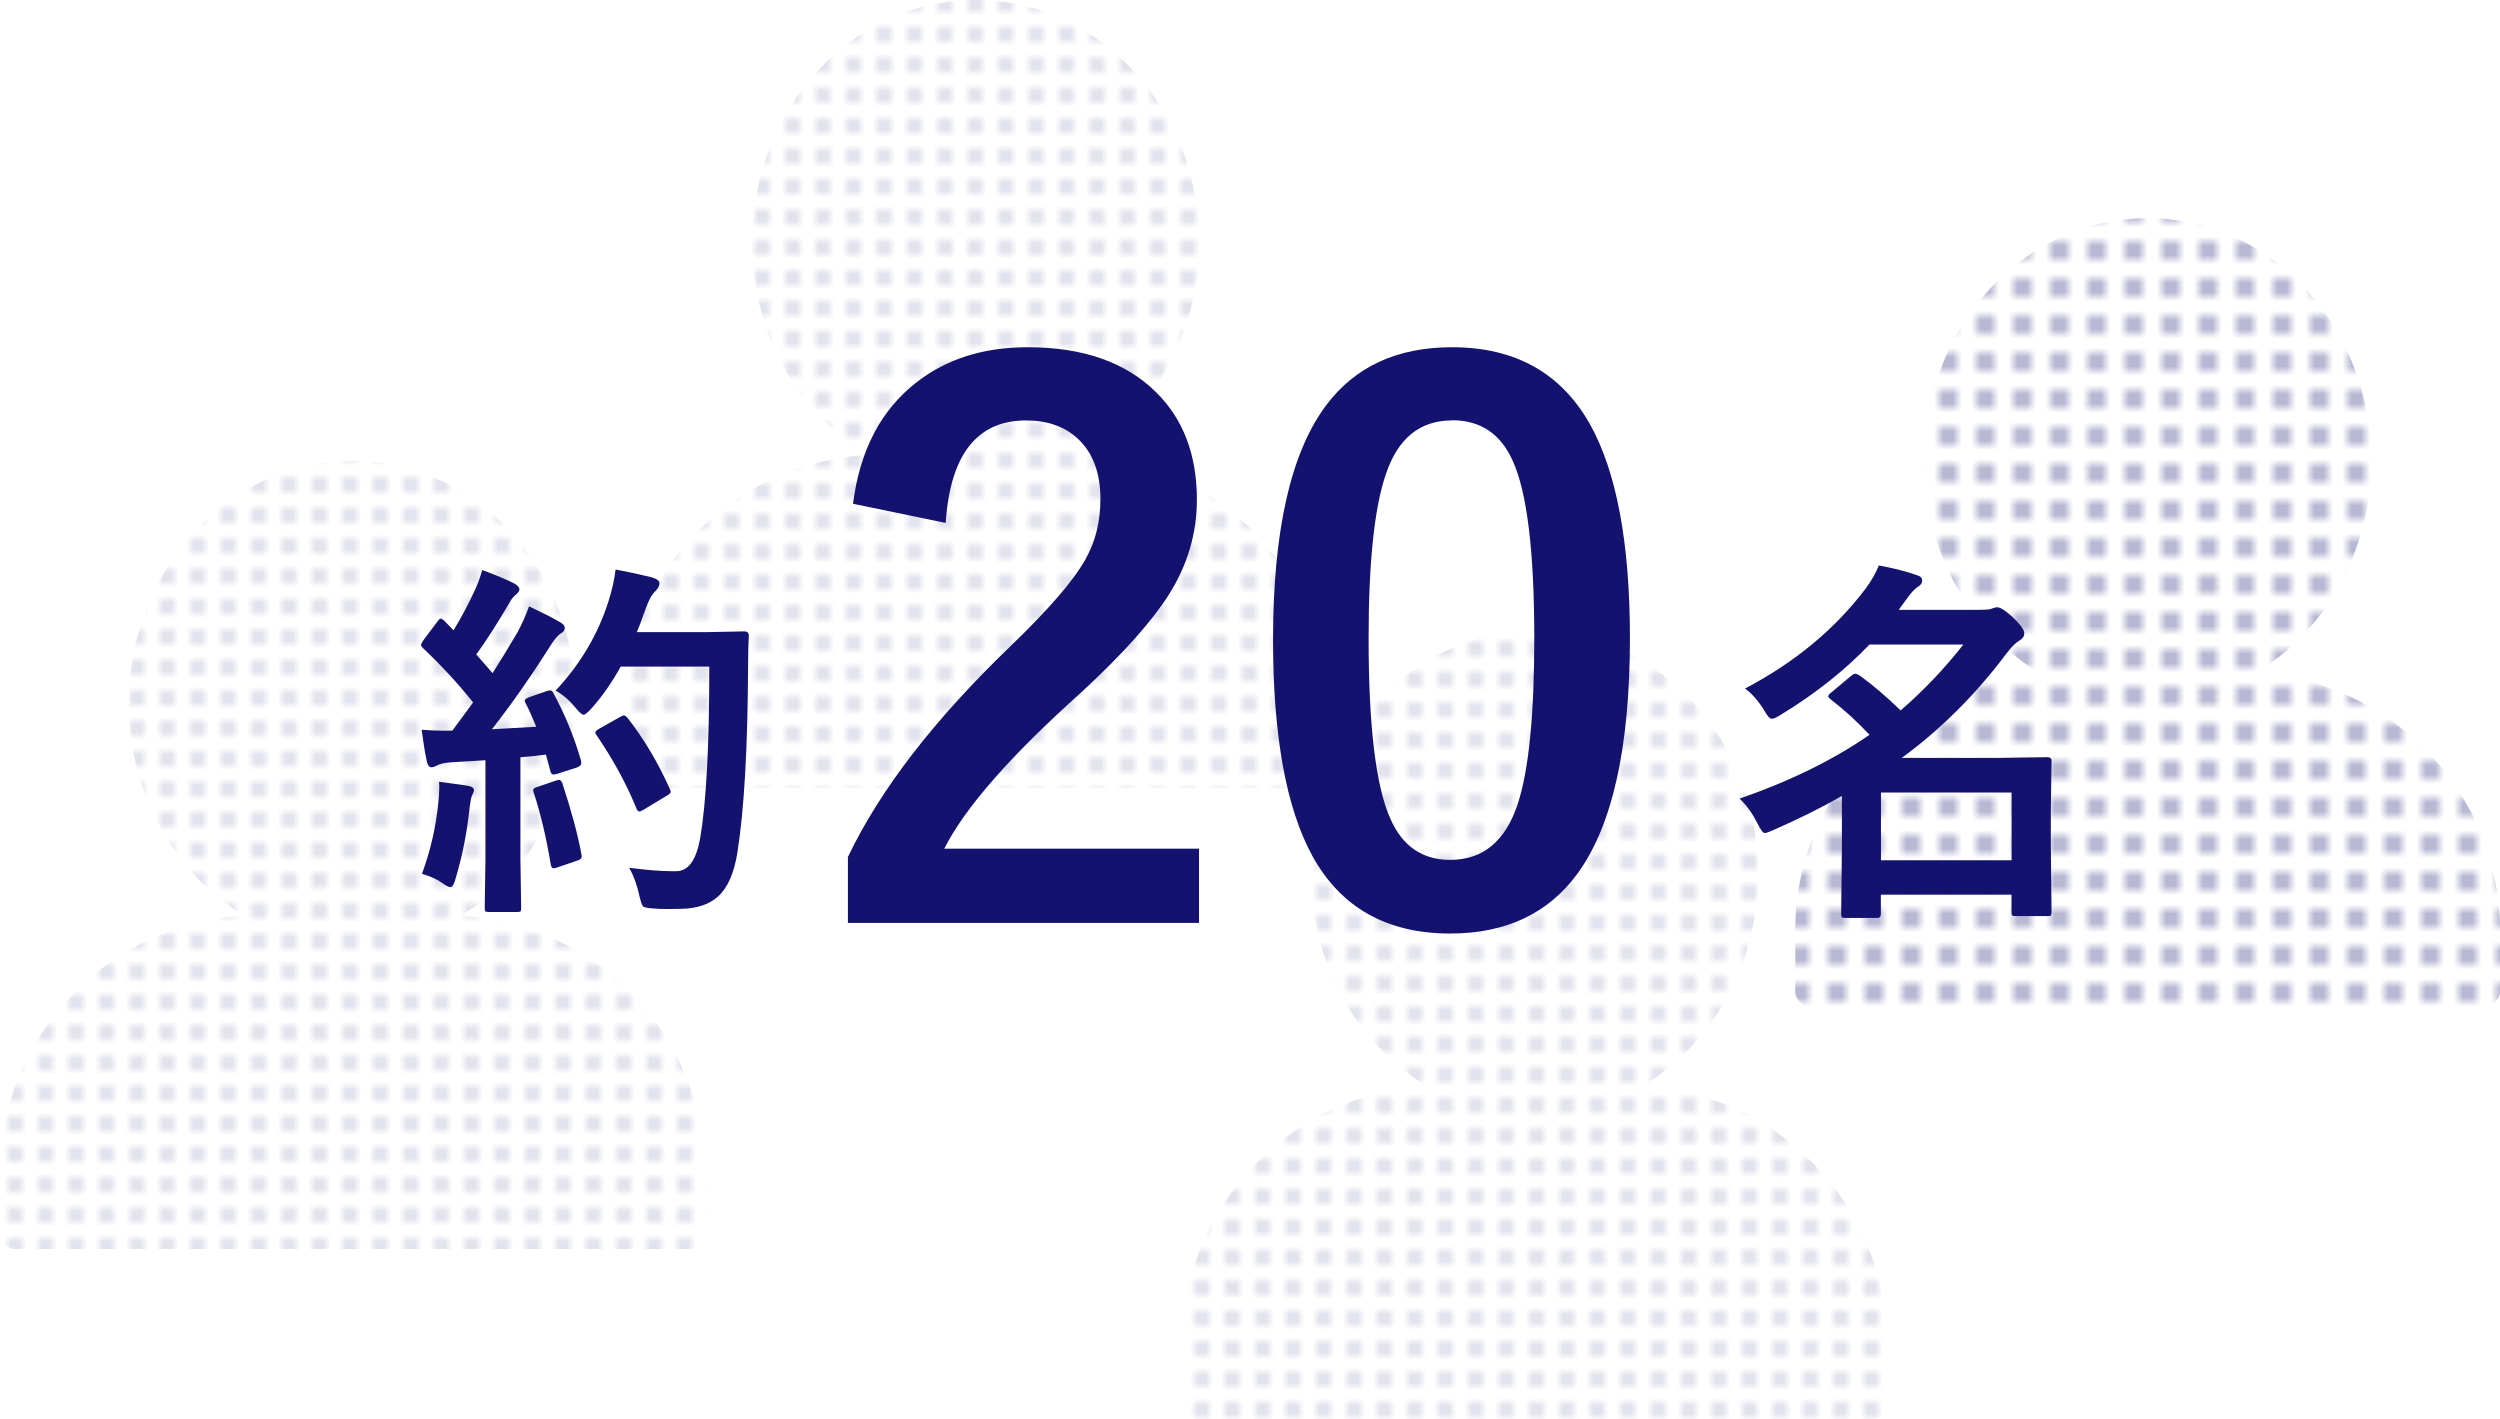 <?xml version="1.0" encoding="UTF-8"?>
<svg id="_レイヤー_2" data-name="レイヤー 2" xmlns="http://www.w3.org/2000/svg" xmlns:xlink="http://www.w3.org/1999/xlink" viewBox="0 0 269.49 152.99">
  <defs>
    <style>
      .cls-1 {
        fill: url(#dot2-4);
      }

      .cls-1, .cls-2, .cls-3, .cls-4, .cls-5, .cls-6 {
        stroke-width: 0px;
      }

      .cls-1, .cls-2, .cls-5, .cls-6 {
        fill-opacity: .4;
      }

      .cls-2 {
        fill: url(#dot2);
      }

      .cls-3 {
        fill: #14126f;
      }

      .cls-4 {
        fill: none;
      }

      .cls-5 {
        fill: url(#dot2-3);
      }

      .cls-6 {
        fill: url(#dot2-2);
      }
    </style>
    <pattern id="dot2" x="0" y="0" width="8" height="8" patternTransform="translate(0 152.99)" patternUnits="userSpaceOnUse" viewBox="0 0 8 8">
      <g>
        <rect class="cls-4" width="8" height="8"/>
        <g>
          <circle class="cls-3" cx="2" cy="6" r="1"/>
          <circle class="cls-3" cx="6" cy="6" r="1"/>
          <circle class="cls-3" cx="2" cy="2" r="1"/>
          <circle class="cls-3" cx="6" cy="2" r="1"/>
        </g>
      </g>
    </pattern>
    <pattern id="dot2-2" data-name="dot2" patternTransform="translate(1377.59 -14540.87) scale(.82 -.82)" xlink:href="#dot2"/>
    <pattern id="dot2-3" data-name="dot2" patternTransform="translate(1382.69 -14531.66) scale(.82 -.82)" xlink:href="#dot2"/>
    <pattern id="dot2-4" data-name="dot2" patternTransform="translate(1380.87 -14535.59) scale(.82 -.82)" xlink:href="#dot2"/>
  </defs>
  <g id="_レイヤー_2-2" data-name=" レイヤー 2">
    <g>
      <g>
        <path class="cls-3" d="m59.65,74.7c1.24,2.29,2.23,4.71,2.97,7.25.03.13.04.23.04.29,0,.23-.18.4-.53.51l-2.11.68c-.14.04-.26.06-.35.06-.17,0-.28-.11-.33-.33l-.49-1.82c-.61.09-1.53.19-2.75.29v11l.08,5.23c0,.21-.03.34-.08.39-.05.04-.17.06-.35.06h-3.05c-.22,0-.35-.03-.39-.08s-.06-.18-.06-.37l.08-5.23v-10.68l-3.77.23c-.62.04-1.11.15-1.46.33-.22.13-.42.2-.61.2-.23,0-.4-.23-.49-.68-.2-.96-.38-2.08-.55-3.36.98.07,1.8.1,2.46.1.26,0,.55,0,.86-.02l2.23-3.03c-1.68-2.1-3.48-4.04-5.39-5.84-.16-.17-.23-.29-.23-.37,0-.06.09-.23.27-.51l1.48-1.97c.16-.23.29-.35.39-.35.08,0,.2.08.37.23l1,1.04c.83-1.38,1.55-2.72,2.15-4.02.4-.82.72-1.65.94-2.48,1.46.53,2.62,1.02,3.48,1.46.35.2.53.41.53.64,0,.16-.12.33-.35.53-.27.2-.53.51-.76.96-1.29,2.2-2.47,4.04-3.54,5.51,1.08,1.24,1.67,1.91,1.76,2.01.78-1.22,1.68-2.7,2.7-4.43.47-.87.88-1.8,1.23-2.77,1.52.72,2.64,1.29,3.36,1.72.33.18.49.38.49.61,0,.25-.15.45-.45.61-.31.18-.75.73-1.31,1.64-1.93,3.05-3.96,5.94-6.09,8.67,2.24-.12,3.83-.21,4.77-.27-.42-1.03-.79-1.87-1.13-2.52-.07-.14-.1-.25-.1-.31,0-.12.17-.24.51-.37l1.84-.64c.18-.05.31-.08.39-.08.13,0,.25.1.37.31l-.03-.03Zm-14.16,19.49c.94-2.58,1.52-5.14,1.76-7.68.06-.61.1-1.14.1-1.58,0-.18,0-.4-.02-.66,1.77.23,2.8.38,3.09.43.46.08.68.24.68.49,0,.08-.08.28-.23.61-.07.08-.15.5-.25,1.27-.27,2.64-.78,5.2-1.52,7.68-.16.59-.34.88-.55.88-.17,0-.48-.16-.92-.47-.55-.39-1.26-.71-2.13-.96h0Zm14.43-10.04c.16-.05.27-.08.35-.08.14,0,.27.14.37.43.96,2.92,1.64,5.44,2.03,7.56.03.13.04.22.04.27,0,.2-.17.35-.51.45l-2.11.72c-.2.07-.34.1-.43.1-.14,0-.24-.14-.29-.41-.48-2.9-1.09-5.47-1.82-7.7-.05-.16-.08-.27-.08-.33,0-.13.15-.24.45-.33l1.99-.68h.01Zm-.04-9.69c2.7-2.89,4.6-6.11,5.72-9.67.38-1.2.63-2.33.76-3.4,1.33.25,2.62.53,3.89.84.56.17.84.38.84.64s-.13.53-.39.8c-.39.33-.77,1-1.13,2.03-.42,1.19-.72,2-.92,2.44h7.56l4.02-.08c.33,0,.49.16.49.47-.05.76-.08,1.86-.08,3.32-.04,8.74-.42,15.42-1.15,20.04-.35,2.21-1.04,3.79-2.07,4.73-.95.87-2.29,1.32-4,1.35l-1.43.02c-.61,0-1.14-.02-1.58-.06-.62-.04-1-.12-1.11-.25-.1-.12-.23-.48-.37-1.09-.26-1.2-.63-2.21-1.11-3.05,1.9.25,3.4.37,4.49.37h.59c1.28,0,2.13-1.15,2.56-3.46.66-3.79,1-9.99,1-18.59h-9.55c-.95,1.71-1.99,3.2-3.12,4.47-.44.48-.74.72-.88.72-.16,0-.44-.24-.84-.72-.68-.83-1.4-1.46-2.17-1.88h-.02Zm7.77,2.93c1.72,2.19,3.24,4.73,4.55,7.64.06.13.1.23.1.31,0,.14-.15.29-.45.45l-2.52,1.52c-.17.1-.31.16-.41.16-.14,0-.26-.14-.35-.41-1.05-2.56-2.45-5.14-4.2-7.71-.13-.18-.2-.31-.2-.39,0-.12.14-.25.43-.41l2.25-1.27c.17-.1.31-.16.41-.16s.23.09.39.27h0Z"/>
        <path class="cls-3" d="m91.95,54.31c.73-5.75,3.01-10.12,6.84-13.09,3.23-2.53,7.23-3.79,11.99-3.79,5.96,0,10.57,1.62,13.83,4.84,2.94,2.89,4.41,6.76,4.41,11.6,0,3.65-1.02,7.07-3.05,10.27-1.82,2.87-4.92,6.33-9.3,10.39-7.71,6.9-12.67,12.55-14.88,16.95h27.46v8.01h-37.85v-7.11c3.46-7.24,9.28-14.79,17.46-22.66,4.17-4.01,6.89-7.16,8.16-9.45,1.07-1.9,1.6-4.06,1.6-6.48,0-2.84-.82-5.01-2.46-6.52-1.41-1.3-3.26-1.95-5.55-1.95-5.29,0-8.18,3.69-8.67,11.05l-10-2.07h.01Z"/>
        <path class="cls-3" d="m156.52,37.43c6.77,0,11.72,2.75,14.84,8.24,2.89,5.13,4.34,12.84,4.34,23.12,0,11.77-1.89,20.23-5.66,25.39-3.15,4.3-7.72,6.45-13.71,6.45-6.85,0-11.81-2.8-14.88-8.4-2.81-5.16-4.22-12.92-4.22-23.28,0-11.72,1.9-20.13,5.7-25.23,3.12-4.19,7.66-6.29,13.59-6.29h0Zm0,7.89c-3.44,0-5.81,1.91-7.11,5.74-1.25,3.59-1.88,9.52-1.88,17.77,0,9.45.78,15.92,2.34,19.41,1.3,2.97,3.45,4.45,6.45,4.45,3.52,0,5.94-1.99,7.27-5.98,1.2-3.62,1.8-9.58,1.8-17.89,0-9.4-.78-15.79-2.34-19.18-1.3-2.89-3.48-4.34-6.52-4.34v.02Z"/>
        <path class="cls-3" d="m188.11,74.22c5.39-2.83,9.74-6.44,13.05-10.84.64-.89,1.09-1.7,1.37-2.43,1.69.32,3.06.67,4.1,1.05.38.11.57.29.57.56,0,.31-.18.56-.53.74-.3.2-.7.64-1.19,1.33l-.8,1.11h8.73c.59,0,.97-.03,1.15-.08.34-.13.58-.2.72-.2.36,0,.92.36,1.68,1.07.83.79,1.25,1.37,1.25,1.73,0,.34-.19.61-.57.82-.35.2-.79.64-1.31,1.31-3.32,4.44-7.1,8.21-11.33,11.31h10.27l5.43-.08c.3,0,.45.13.45.4l-.08,5.31v3.8l.08,7.16c0,.21-.03.35-.08.4-.05.04-.17.06-.35.06h-3.42c-.22,0-.36-.03-.41-.1-.04-.04-.06-.16-.06-.36v-1.85h-14.08v2.05c0,.31-.13.46-.39.46h-3.46c-.21,0-.33-.03-.37-.08s-.06-.18-.06-.38l.08-7.28v-5.41c-2.12,1.22-4.59,2.45-7.4,3.68-.47.21-.77.32-.92.32-.18,0-.45-.35-.8-1.07-.55-1.09-1.19-1.96-1.91-2.64,5.47-1.9,10.14-4.2,14-6.88-1.28-1.38-2.67-2.66-4.18-3.82-.18-.15-.27-.26-.27-.34,0-.09.11-.23.33-.4l2.11-1.77c.2-.17.36-.26.49-.26.09,0,.25.07.47.2,1.38.99,2.85,2.25,4.41,3.76,2.46-2.12,4.71-4.49,6.76-7.1h-10.12c-2.7,2.82-5.9,5.35-9.61,7.6-.42.27-.72.4-.92.4-.22,0-.5-.31-.84-.95-.64-1.02-1.32-1.79-2.05-2.31h.01Zm28.73,11.21h-14.08v7.3h14.08v-7.3Z"/>
      </g>
      <path class="cls-2" d="m243.12,72.57c7.44-4.45,12.49-13.04,12.49-22.91,0-14.44-10.79-26.14-24.1-26.14s-24.1,11.7-24.1,26.14c0,9.87,5.05,18.46,12.49,22.91-14.63.74-26.38,12.93-26.38,27.74v6.54c0,.9.74,1.63,1.63,1.63h72.71c.9,0,1.63-.74,1.63-1.63v-6.54c0-14.81-11.74-27.01-26.38-27.74h.01Z"/>
      <path class="cls-6" d="m177.04,117.08c7.44-4.45,12.49-13.04,12.49-22.91,0-14.44-10.79-26.14-24.1-26.14s-24.1,11.7-24.1,26.14c0,9.87,5.05,18.46,12.49,22.91-14.63.74-26.38,12.93-26.38,27.74v6.54c0,.9.74,1.63,1.63,1.63h72.71c.9,0,1.63-.74,1.63-1.63v-6.54c0-14.81-11.74-27.01-26.38-27.74h0Z"/>
      <path class="cls-5" d="m116.78,49.05c7.44-4.45,12.49-13.04,12.49-22.91,0-14.44-10.79-26.14-24.1-26.14s-24.1,11.7-24.1,26.14c0,9.87,5.05,18.46,12.49,22.91-14.63.74-26.38,12.93-26.38,27.74v6.54c0,.9.74,1.63,1.63,1.63h72.71c.9,0,1.63-.74,1.63-1.63v-6.54c0-14.81-11.74-27.01-26.38-27.74h0Z"/>
      <path class="cls-1" d="m49.6,98.73c7.44-4.45,12.49-13.04,12.49-22.91,0-14.44-10.79-26.14-24.1-26.14s-24.1,11.7-24.1,26.14c0,9.87,5.05,18.46,12.49,22.91-14.63.74-26.38,12.93-26.38,27.74v6.54c0,.9.74,1.63,1.63,1.63h72.72c.9,0,1.63-.74,1.63-1.63v-6.54c0-14.81-11.74-27.01-26.38-27.74Z"/>
    </g>
  </g>
</svg>